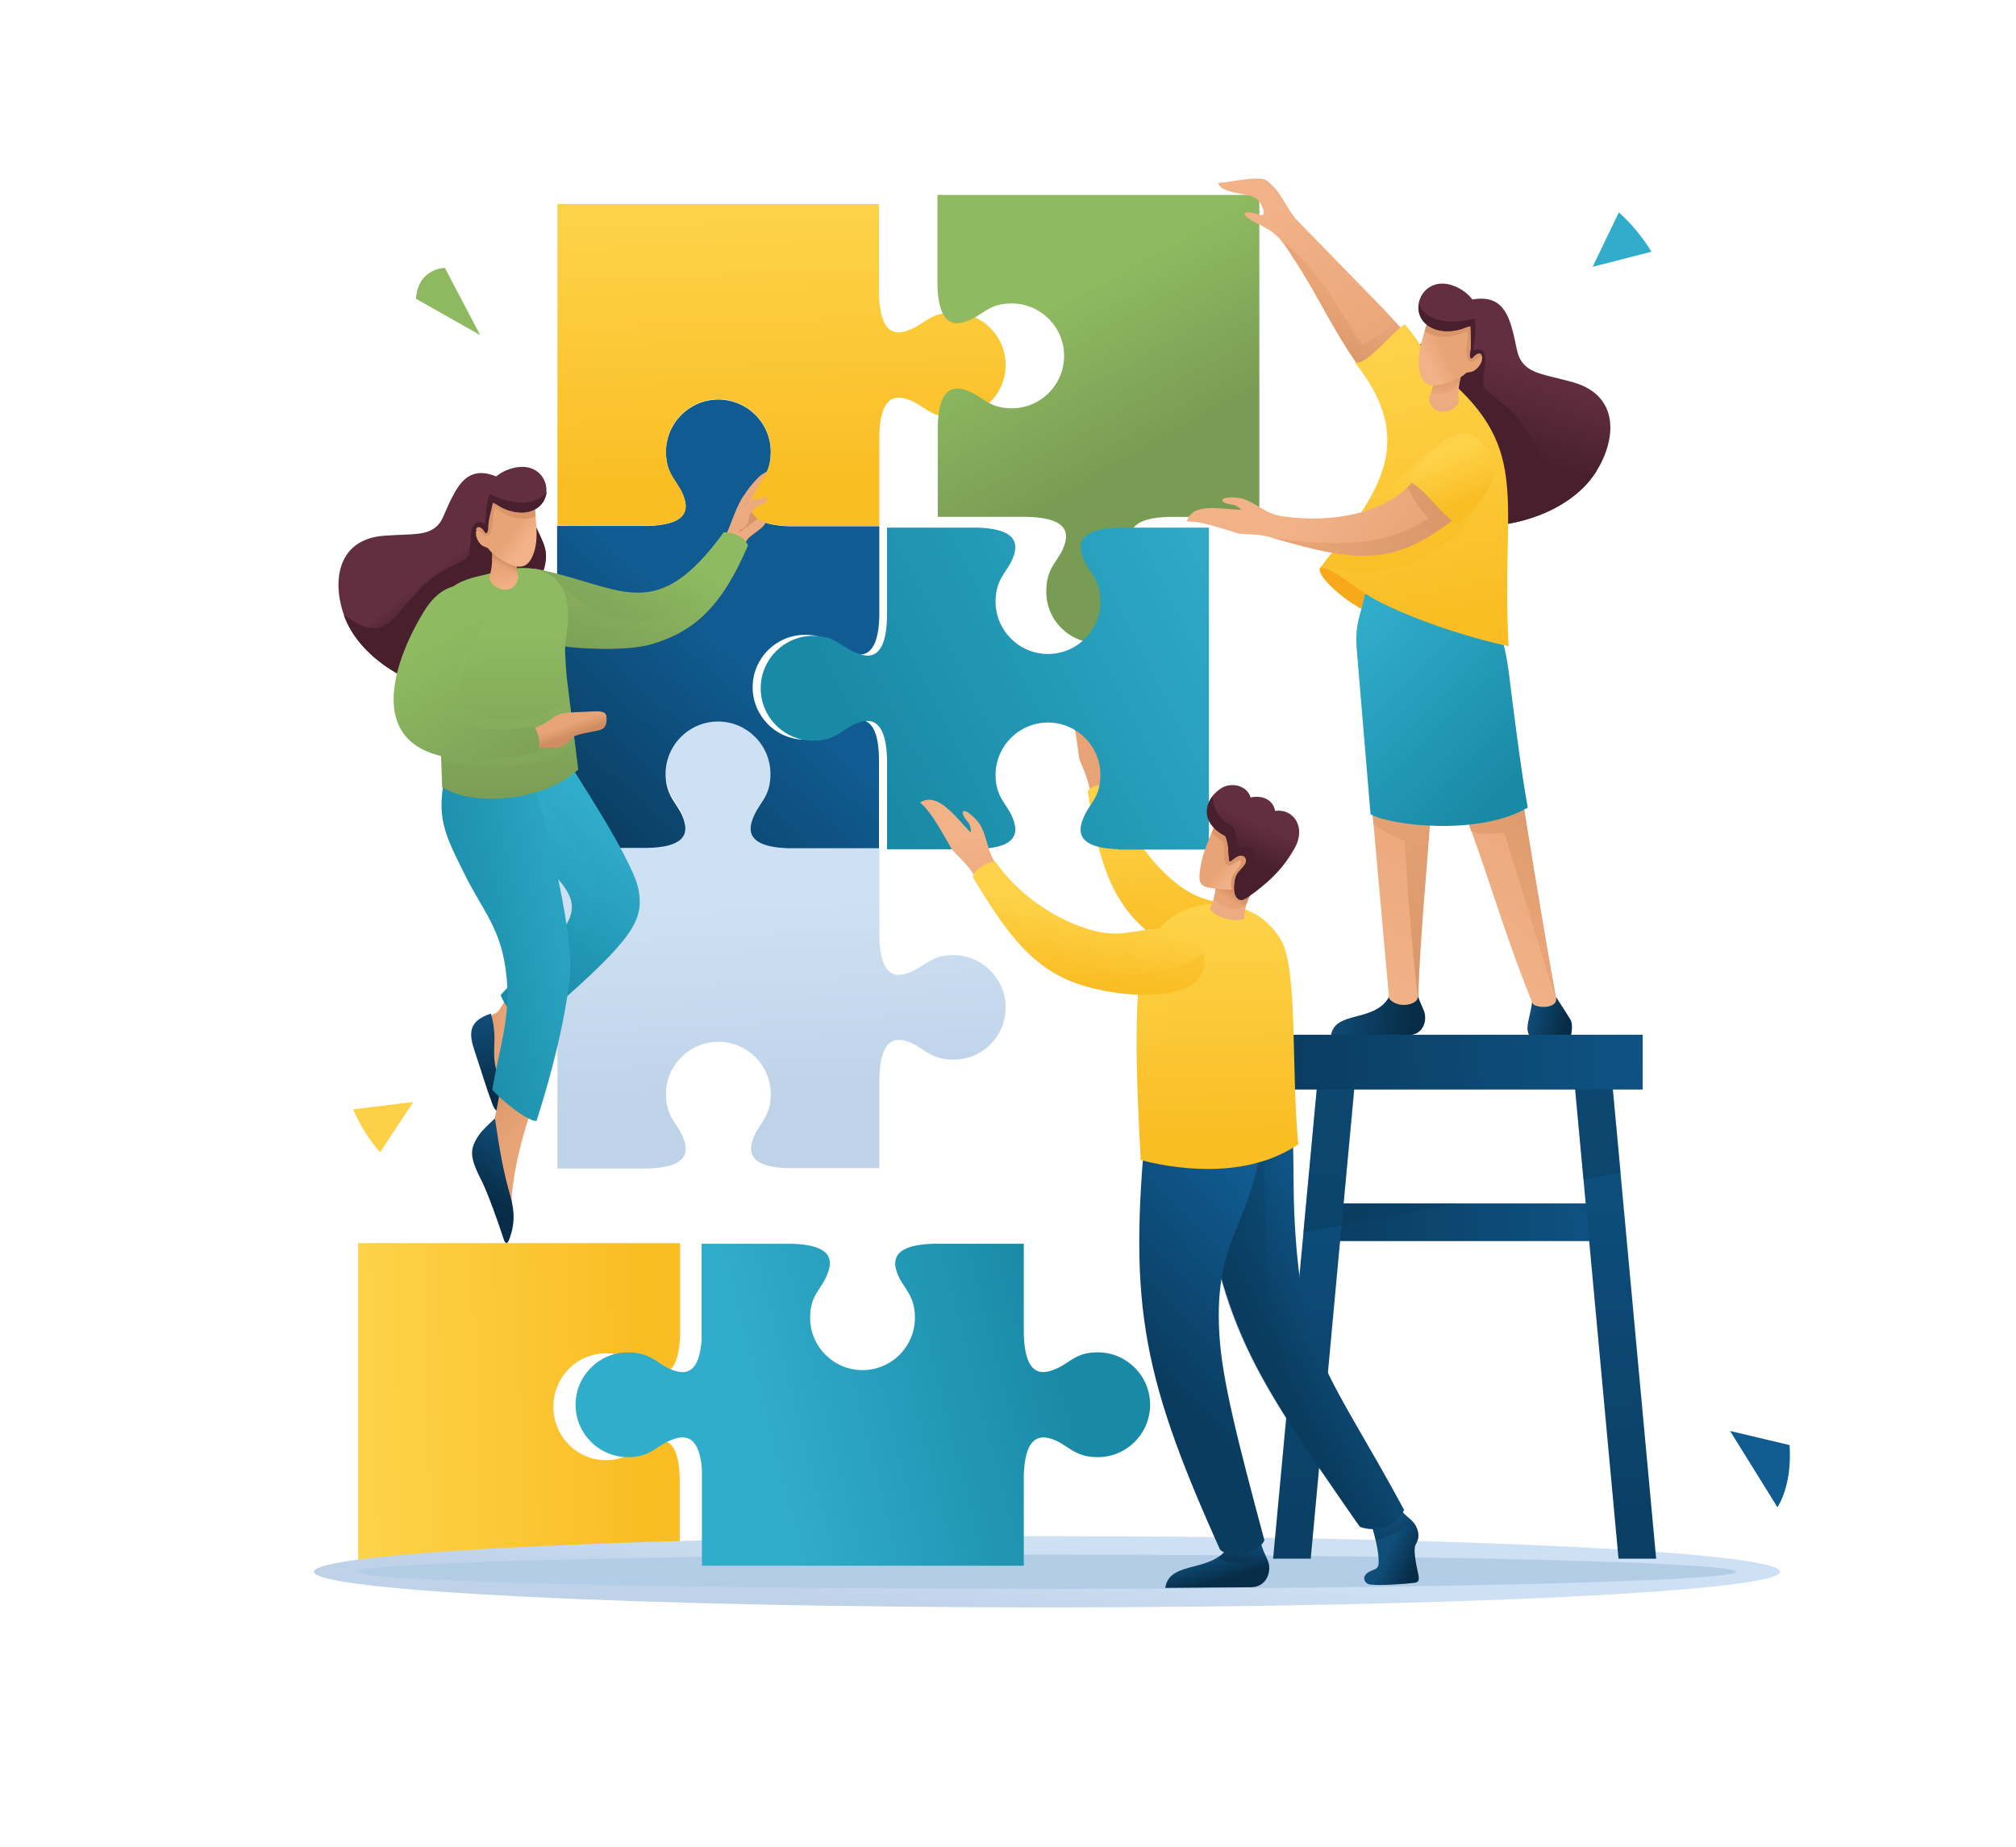<svg xml:space="preserve" style="enable-background:new 0 0 600 549.7;" viewBox="0 0 600 549.7" y="0px" x="0px" xmlns:xlink="http://www.w3.org/1999/xlink" xmlns="http://www.w3.org/2000/svg" id="Layer_1" version="1.1">
<style type="text/css">
	.st0{fill-rule:evenodd;clip-rule:evenodd;fill:url(#SVGID_1_);}
	.st1{fill-rule:evenodd;clip-rule:evenodd;fill:url(#SVGID_2_);}
	.st2{fill-rule:evenodd;clip-rule:evenodd;fill:url(#SVGID_3_);}
	.st3{fill-rule:evenodd;clip-rule:evenodd;fill:#ECAB7F;}
	.st4{fill-rule:evenodd;clip-rule:evenodd;fill:#D79469;}
	.st5{fill-rule:evenodd;clip-rule:evenodd;fill:url(#SVGID_4_);}
	.st6{fill-rule:evenodd;clip-rule:evenodd;fill:#48202D;}
	.st7{fill-rule:evenodd;clip-rule:evenodd;fill:url(#SVGID_5_);}
	.st8{opacity:0.35;fill-rule:evenodd;clip-rule:evenodd;fill:url(#SVGID_6_);}
	.st9{fill-rule:evenodd;clip-rule:evenodd;fill:url(#SVGID_7_);}
	.st10{fill-rule:evenodd;clip-rule:evenodd;fill:url(#SVGID_8_);}
	.st11{fill-rule:evenodd;clip-rule:evenodd;fill:url(#SVGID_9_);}
	.st12{opacity:0.35;fill-rule:evenodd;clip-rule:evenodd;fill:url(#SVGID_10_);}
	.st13{fill-rule:evenodd;clip-rule:evenodd;fill:url(#SVGID_11_);}
	.st14{fill-rule:evenodd;clip-rule:evenodd;fill:url(#SVGID_12_);}
	.st15{fill-rule:evenodd;clip-rule:evenodd;fill:url(#SVGID_13_);}
	.st16{fill-rule:evenodd;clip-rule:evenodd;fill:url(#SVGID_14_);}
	.st17{opacity:0.35;fill-rule:evenodd;clip-rule:evenodd;fill:url(#SVGID_15_);}
	.st18{fill-rule:evenodd;clip-rule:evenodd;fill:url(#SVGID_16_);}
	.st19{fill-rule:evenodd;clip-rule:evenodd;fill:url(#SVGID_17_);}
	.st20{fill-rule:evenodd;clip-rule:evenodd;fill:url(#SVGID_18_);}
	.st21{fill-rule:evenodd;clip-rule:evenodd;fill:#DA9569;}
	.st22{fill-rule:evenodd;clip-rule:evenodd;fill:#632E40;}
	.st23{fill-rule:evenodd;clip-rule:evenodd;fill:url(#SVGID_19_);}
	.st24{fill-rule:evenodd;clip-rule:evenodd;fill:url(#SVGID_20_);}
	.st25{fill-rule:evenodd;clip-rule:evenodd;fill:url(#SVGID_21_);}
	.st26{fill-rule:evenodd;clip-rule:evenodd;fill:url(#SVGID_22_);}
	.st27{fill-rule:evenodd;clip-rule:evenodd;fill:#B4CDE7;}
	.st28{fill-rule:evenodd;clip-rule:evenodd;fill:url(#SVGID_23_);}
	.st29{fill-rule:evenodd;clip-rule:evenodd;fill:url(#SVGID_24_);}
	.st30{fill-rule:evenodd;clip-rule:evenodd;fill:#F8A91A;}
	.st31{fill-rule:evenodd;clip-rule:evenodd;fill:url(#SVGID_25_);}
	.st32{fill-rule:evenodd;clip-rule:evenodd;fill:url(#SVGID_26_);}
	.st33{fill-rule:evenodd;clip-rule:evenodd;fill:url(#SVGID_27_);}
	.st34{fill-rule:evenodd;clip-rule:evenodd;fill:url(#SVGID_28_);}
	.st35{fill-rule:evenodd;clip-rule:evenodd;fill:url(#SVGID_29_);}
	.st36{fill-rule:evenodd;clip-rule:evenodd;fill:url(#SVGID_30_);}
	.st37{fill-rule:evenodd;clip-rule:evenodd;fill:url(#SVGID_31_);}
	.st38{fill-rule:evenodd;clip-rule:evenodd;fill:url(#SVGID_32_);}
	.st39{fill-rule:evenodd;clip-rule:evenodd;fill:url(#SVGID_33_);}
	.st40{fill-rule:evenodd;clip-rule:evenodd;fill:url(#SVGID_34_);}
	.st41{fill-rule:evenodd;clip-rule:evenodd;fill:url(#SVGID_35_);}
	.st42{opacity:0.5;fill-rule:evenodd;clip-rule:evenodd;fill:url(#SVGID_36_);}
	.st43{fill-rule:evenodd;clip-rule:evenodd;fill:#ECAB80;}
	.st44{fill-rule:evenodd;clip-rule:evenodd;fill:url(#SVGID_37_);}
	.st45{fill-rule:evenodd;clip-rule:evenodd;fill:url(#SVGID_38_);}
	.st46{fill-rule:evenodd;clip-rule:evenodd;fill:url(#SVGID_39_);}
	.st47{fill-rule:evenodd;clip-rule:evenodd;fill:url(#SVGID_40_);}
	.st48{fill-rule:evenodd;clip-rule:evenodd;fill:url(#SVGID_41_);}
	.st49{fill-rule:evenodd;clip-rule:evenodd;fill:url(#SVGID_42_);}
	.st50{fill-rule:evenodd;clip-rule:evenodd;fill:url(#SVGID_43_);}
	.st51{fill-rule:evenodd;clip-rule:evenodd;fill:url(#SVGID_44_);}
	.st52{opacity:0.5;fill-rule:evenodd;clip-rule:evenodd;fill:#0A3C5F;}
	.st53{fill-rule:evenodd;clip-rule:evenodd;fill:url(#SVGID_45_);}
	.st54{fill-rule:evenodd;clip-rule:evenodd;fill:url(#SVGID_46_);}
	.st55{fill-rule:evenodd;clip-rule:evenodd;fill:url(#SVGID_47_);}
	.st56{fill-rule:evenodd;clip-rule:evenodd;fill:url(#SVGID_48_);}
	.st57{opacity:0.5;fill-rule:evenodd;clip-rule:evenodd;fill:url(#SVGID_49_);}
	.st58{fill-rule:evenodd;clip-rule:evenodd;fill:url(#SVGID_50_);}
	.st59{fill-rule:evenodd;clip-rule:evenodd;fill:url(#SVGID_51_);}
	.st60{opacity:0.5;fill-rule:evenodd;clip-rule:evenodd;fill:url(#SVGID_52_);}
	.st61{fill-rule:evenodd;clip-rule:evenodd;fill:url(#SVGID_53_);}
	.st62{opacity:0.5;fill-rule:evenodd;clip-rule:evenodd;fill:url(#SVGID_54_);}
	.st63{fill-rule:evenodd;clip-rule:evenodd;fill:url(#SVGID_55_);}
	.st64{opacity:0.3;fill-rule:evenodd;clip-rule:evenodd;fill:#0A3C5F;}
	.st65{fill-rule:evenodd;clip-rule:evenodd;fill:url(#SVGID_56_);}
	.st66{fill-rule:evenodd;clip-rule:evenodd;fill:url(#SVGID_57_);}
	.st67{opacity:0.5;fill-rule:evenodd;clip-rule:evenodd;fill:url(#SVGID_58_);}
	.st68{fill-rule:evenodd;clip-rule:evenodd;fill:url(#SVGID_59_);}
	.st69{fill-rule:evenodd;clip-rule:evenodd;fill:url(#SVGID_60_);}
	.st70{fill-rule:evenodd;clip-rule:evenodd;fill:url(#SVGID_61_);}
	.st71{fill-rule:evenodd;clip-rule:evenodd;fill:url(#SVGID_62_);}
	.st72{fill-rule:evenodd;clip-rule:evenodd;fill:url(#SVGID_63_);}
	.st73{fill-rule:evenodd;clip-rule:evenodd;fill:url(#SVGID_64_);}
	.st74{opacity:0.5;fill-rule:evenodd;clip-rule:evenodd;fill:url(#SVGID_65_);}
	.st75{fill-rule:evenodd;clip-rule:evenodd;fill:#8EB961;}
	.st76{fill-rule:evenodd;clip-rule:evenodd;fill:#31ACCB;}
	.st77{fill-rule:evenodd;clip-rule:evenodd;fill:#105B90;}
	.st78{fill-rule:evenodd;clip-rule:evenodd;fill:#FCD148;}
</style>
<g>
	<g>
		<linearGradient y2="417.548" x2="192.581" y1="419.706" x1="110.102" gradientUnits="userSpaceOnUse" id="SVGID_1_">
			<stop style="stop-color:#FDD248" offset="0"></stop>
			<stop style="stop-color:#FABD23" offset="1"></stop>
		</linearGradient>
		<path d="M106.6,467.2v-97.3c65,0,30.5,0,95.8,0v27.3c-0.3,10.6-3.9,12.6-8.4,11c-5.3-1.9-6.5-5.5-13.7-5.5
			c-8.6,0-15.6,7.1-15.6,15.9c0,8.8,7,15.9,15.6,15.9c7.6,0,9-4.5,14.7-5.8c4-0.9,7.1,1.5,7.3,11.3v27.3H106.6z" class="st0"></path>
		<linearGradient y2="268.523" x2="229.688" y1="329.386" x1="232.869" gradientUnits="userSpaceOnUse" id="SVGID_2_">
			<stop style="stop-color:#BED2E8" offset="0"></stop>
			<stop style="stop-color:#CEE0F3" offset="1"></stop>
		</linearGradient>
		<path d="M299.3,299.8c0-8.6-7-15.6-15.6-15.6c-7.1,0-8.3,3.6-13.7,5.4c-4.5,1.6-8-0.4-8.3-10.8v-26.9h-29.7
			c-8-0.8-9.4-4.1-8-8.2c1.8-5.3,5.4-6.5,5.4-13.7c0-8.6-7-15.6-15.6-15.6c-8.6,0-15.6,7-15.6,15.6c0,7.6,4.4,9,5.7,14.7
			c0.8,3.6-1,6.4-8.3,7.2h-29.7v95.8h26.9c10.5-0.3,12.4-3.9,10.8-8.4c-1.8-5.3-5.4-6.5-5.4-13.7c0-8.6,7-15.6,15.6-15.6
			s15.6,7,15.6,15.6c0,7.6-4.4,9-5.7,14.7c-0.9,4,1.4,7.1,11.1,7.3h26.9v-26.9c0.3-9.6,3.3-12,7.3-11.1c5.6,1.3,7,5.7,14.7,5.7
			C292.3,315.4,299.3,308.4,299.3,299.8z" class="st1"></path>
		<linearGradient y2="248.371" x2="173.49" y1="197.43" x1="220.097" gradientUnits="userSpaceOnUse" id="SVGID_3_">
			<stop style="stop-color:#105B91" offset="0"></stop>
			<stop style="stop-color:#0A3C5F" offset="1"></stop>
		</linearGradient>
		<path d="M165.9,156.5h26.9c9.6-0.3,12-3.3,11.1-7.3c-1.3-5.6-5.7-7-5.7-14.7c0-8.6,7-15.6,15.6-15.6
			c8.6,0,15.6,7,15.6,15.6c0,7.1-3.6,8.3-5.4,13.7c-1.6,4.5,0.4,8,10.8,8.4h26.9v26.9c-0.3,10.4-3.9,12.4-8.4,10.8
			c-5.3-1.8-6.5-5.4-13.7-5.4c-8.6,0-15.6,7-15.6,15.6c0,8.6,7,15.6,15.6,15.6c7.6,0,9-4.4,14.7-5.7c4-0.9,7.1,1.4,7.3,11.1v26.9
			h-26.9c-10.5-0.3-12.4-3.9-10.8-8.4c1.8-5.3,5.4-6.5,5.4-13.7c0-8.6-7-15.6-15.6-15.6c-8.6,0-15.6,7-15.6,15.6
			c0,7.6,4.4,9,5.7,14.7c0.9,4-1.4,7.1-11.1,7.3h-26.9V156.5z" class="st2"></path>
		<g>
			<g>
				<path d="M214.6,162.1c0.7-1.3,1.3-2.6,1.9-3.9c1.3-3,2.2-6,3.8-9c1.4-2.7,3-4,4-3.8c4.1,0.8,6,3,6.5,4.3
					c0.2,0.6,0.3,1.5-1.9,2.8c-0.8,2.2-0.7,3.3-2.4,4.7c-2.1,1.7-3.3,2.3-4.2,3.5c-0.5,0.8-0.9,2.1-1.4,3.5L214.6,162.1z" class="st3"></path>
				<path d="M226.6,141.3l3.3-2.1c1,1.7-0.7,3.1-2.2,3.8l-1.3,2l-2.2,3.4c0.2-0.7-2.5-0.9-2.3-1.6
					C222.2,145.9,225.7,141.8,226.6,141.3z" class="st3"></path>
				<path d="M221.4,150.4c1.5-2.2,1.9-0.1,3.4,0.9c1.2,0.8,2.7,1,2.7,1c0.4,0.8-6.5,5.3-7.7,6.2c0.8-1.9,2-4.4,1.4-5.3
					L221.4,150.4z" class="st4"></path>
			</g>
			<g>
				<linearGradient y2="173.642" x2="138.867" y1="166.599" x1="133.341" gradientUnits="userSpaceOnUse" id="SVGID_4_">
					<stop style="stop-color:#632E40" offset="0"></stop>
					<stop style="stop-color:#48202D" offset="1"></stop>
				</linearGradient>
				<path d="M148,141.9c-6.7-2.9-10.2,0.1-12.8,4.9c-2.8,5-3.1,7.6-4.9,9.5c-3.2,3.2-7.3,2.5-15.8,3.1
					c-15,1-15.8,15.1-11.5,25.2c5.1,11.9,19.8,20,31.4,21.5c14.4,2,18.7-4.9,19.1-13.2c0.2-5.5-1.6-9-1.1-11.2
					c1.8-8.7,9.6-6,10.1-15.8c0.3-5.4-4.8-9.3-4.3-16.1C164.2,137.4,152.4,137.6,148,141.9z" class="st5"></path>
				<path d="M102.3,183c0.2,0.5,0.4,1,0.6,1.5c5.1,11.9,19.8,20,31.4,21.5c14.4,2,18.7-4.9,19.1-13.2
					c0.2-5.5-1.6-9-1.1-11.2c1.8-8.7,9.6-6,10.1-15.8c0.3-5.4-4.8-9.3-4.3-16.1c0.1-0.2,0.2-0.5,0.3-0.7c-3.3,0.9-7.7,0.2-12.6-2.2
					c-1.2,2.9-1.1,6.1-1.4,9.2c-3.2-1.8-4.1,0.5-4.3,3.9c-0.3,4.9-0.5,6-2.1,6.8c-10.1,4.9-11,5.9-19.1,15.5
					C112.9,189.2,109.5,187.7,102.3,183z" class="st6"></path>
			</g>
			<linearGradient y2="192.408" x2="173.291" y1="160.286" x1="189.89" gradientUnits="userSpaceOnUse" id="SVGID_5_">
				<stop style="stop-color:#8FBA61" offset="0"></stop>
				<stop style="stop-color:#799C54" offset="1"></stop>
			</linearGradient>
			<path d="M222.6,162.3c-1-2.5-4.3-4-7.2-3.9c-19.7,27-29.4,17-52.5,11.6c-1.6-0.4-3.1-0.8-4.5-0.8
				c-14.2,0-17,18.3,8.7,23c4.5,0.8,19.2,1.7,26.8-0.5C206.5,188,214.8,180.6,222.6,162.3z" class="st7"></path>
			<linearGradient y2="217.023" x2="184.789" y1="171.591" x1="185.57" gradientUnits="userSpaceOnUse" id="SVGID_6_">
				<stop style="stop-color:#8FBA61" offset="0"></stop>
				<stop style="stop-color:#799C54" offset="1"></stop>
			</linearGradient>
			<path d="M222.6,162.3L222.6,162.3c-15.4,24.1-33.9,29.4-54.1,13.2c-15-12-35.7,10.3-1.5,16.7
				c4.5,0.8,19.2,1.7,26.8-0.5C206.5,188,214.8,180.6,222.6,162.3z" class="st8"></path>
			<g>
				<g>
					<linearGradient y2="312.609" x2="149.261" y1="311.592" x1="134.43" gradientUnits="userSpaceOnUse" id="SVGID_7_">
						<stop style="stop-color:#CF8D61" offset="0"></stop>
						<stop style="stop-color:#E8A476" offset="1"></stop>
					</linearGradient>
					<path d="M150,298.2c-1.8,2.8-0.9,2.9-5.9,4.8l-0.7,12l4.9,12l0.8-3.7c1.3-8.9,0.8-13.2,6.7-20L150,298.2z" class="st9"></path>
					<linearGradient y2="302.422" x2="142.372" y1="324.738" x1="148.02" gradientUnits="userSpaceOnUse" id="SVGID_8_">
						<stop style="stop-color:#072C47" offset="0"></stop>
						<stop style="stop-color:#104E7A" offset="1"></stop>
					</linearGradient>
					<path d="M146.1,301.6c-7,2.3-6.5,6.2-4.8,11.3c1.8,5.3,3.3,10.5,5.3,15.8c0.5,1.2,1.6,3.3,2.8,0.7
						c0.7-1.5,0.3-4.1,0.2-6.4c-0.4-1.3-1.7-2.8-2.3-6.5C146.5,311.3,148.1,308.8,146.1,301.6z" class="st10"></path>
				</g>
				<g>
					<linearGradient y2="284.658" x2="142.943" y1="240.531" x1="179.232" gradientUnits="userSpaceOnUse" id="SVGID_9_">
						<stop style="stop-color:#31ADCC" offset="0"></stop>
						<stop style="stop-color:#198AA6" offset="1"></stop>
					</linearGradient>
					<path d="M168.4,225.4c6.2,10.1,14,21.8,19,32.3c2.3,4.8,2.8,6.8,3,10c0.3,5.8-3.1,10.5-8.8,16.6
						c-7.6,8-18.7,17.2-24.1,21.9c-4-2.7-7.3-7-8.5-10.1c2-1.9,6.2-7.1,10.8-11.4c3.4-3.2,5.7-5.3,7.8-8.1
						c6.1-8.2,0.4-12.8-5.3-19.3c-7.1-8.1-16.1-16.8-19-19.8L168.4,225.4z" class="st11"></path>
					<linearGradient y2="281.866" x2="139.892" y1="245.405" x1="167.526" gradientUnits="userSpaceOnUse" id="SVGID_10_">
						<stop style="stop-color:#31ADCC" offset="0"></stop>
						<stop style="stop-color:#198AA6" offset="1"></stop>
					</linearGradient>
					<path d="M157.4,231.8c6.2,10.1,14.9,18.7,19.3,29.4c5.4,13.2-10.2,25.3-27.8,34.8c2-1.9,6.2-7.1,10.8-11.4
						c3.4-3.2,5.7-5.3,7.8-8.1c6.1-8.2,0.4-12.8-5.3-19.3c-7.1-8.1-16.1-16.8-19-19.8L157.4,231.8z" class="st12"></path>
				</g>
			</g>
			<g>
				<g>
					<linearGradient y2="340.122" x2="150.882" y1="322.707" x1="134.952" gradientUnits="userSpaceOnUse" id="SVGID_11_">
						<stop style="stop-color:#CF8D61" offset="0"></stop>
						<stop style="stop-color:#E8A476" offset="1"></stop>
					</linearGradient>
					<path d="M149.6,319.9c-1,6.6-2.5,13.9-4.3,22.4l6.5,24l0.6-11.4c1.2-11.3,4.4-21,7.6-30.2L149.6,319.9z" class="st13"></path>
					<linearGradient y2="339.441" x2="156.566" y1="356.209" x1="145.172" gradientUnits="userSpaceOnUse" id="SVGID_12_">
						<stop style="stop-color:#072C47" offset="0"></stop>
						<stop style="stop-color:#104E7A" offset="1"></stop>
					</linearGradient>
					<path d="M147.3,332.8c-1.5,1.4-3.8,3.5-4.8,5c-2.9,4.3-2.7,6.6,0.9,13.7c1.8,3.6,4.7,11.7,6.5,17.2
						c0.3,1,0.9,1.8,1.5,0.5c1.9-4.7,1.8-8.7,0.5-13.3C149.6,347.9,148.7,342,147.3,332.8z" class="st14"></path>
				</g>
				<linearGradient y2="284.933" x2="130.363" y1="273.927" x1="183.799" gradientUnits="userSpaceOnUse" id="SVGID_13_">
					<stop style="stop-color:#31ADCC" offset="0"></stop>
					<stop style="stop-color:#198AA6" offset="1"></stop>
				</linearGradient>
				<path d="M132.7,229.9c-3.2,13.2-0.1,18.7,5.1,29.3c6.1,12.5,11.6,17,13,31.9c1.1,11.5-2,20.1-4.3,33.1
					c1.7,2.3,10.7,9.8,13.2,9.3c4.4-13.8,8.2-28.4,9.9-42.5c1.6-13.7-8.8-53.8-12.4-61.3L132.7,229.9z" class="st15"></path>
			</g>
			<linearGradient y2="240.438" x2="151.008" y1="187.678" x1="150.643" gradientUnits="userSpaceOnUse" id="SVGID_14_">
				<stop style="stop-color:#8FBA61" offset="0"></stop>
				<stop style="stop-color:#799C54" offset="1"></stop>
			</linearGradient>
			<path d="M148.1,170.1c-9,2.3-16.2,2.4-18.1,13.7c-1,5.8-0.3,13.6,0.6,22.2l1,28.3c9,5.6,29.7,4.5,40.5-5.3
				l-3.4-27.2c-0.5-5.9-0.7-9.2-0.3-11.7C171.8,171.9,162.3,166.4,148.1,170.1z" class="st16"></path>
			<linearGradient y2="266.126" x2="147.205" y1="194.686" x1="150.791" gradientUnits="userSpaceOnUse" id="SVGID_15_">
				<stop style="stop-color:#8FBA61" offset="0"></stop>
				<stop style="stop-color:#799C54" offset="1"></stop>
			</linearGradient>
			<path d="M131.9,178.1c-0.9,1.5-1.5,3.4-1.9,5.7c-1,5.8-0.3,13.6,0.6,22.2l0.7,19.9c12.5,5,27.2,1.5,34.9-1.3
				c2.2-0.8,2.8-2.1,4.8-3.9l-1.4-11.2c-4.3,1-5.2,1.4-9.1,3.6c-9.6,1.7-22.5,2.3-23.6-6.3c-1.2-9.8,10.5-19.5,5.2-25.3L131.9,178.1
				z" class="st17"></path>
			<g>
				<g>
					<g>
						<linearGradient y2="175.203" x2="150.93" y1="168.817" x1="149.394" gradientUnits="userSpaceOnUse" id="SVGID_16_">
							<stop style="stop-color:#E8A476" offset="0"></stop>
							<stop style="stop-color:#F1B287" offset="1"></stop>
						</linearGradient>
						<path d="M146.5,164c0,3.6,0,4.5-0.9,8c0.9,3.5,7.2,5.6,8.7,0c-0.5-1.7-0.5-2.8-0.4-4.2l-2.9-2.6L146.5,164z" class="st18"></path>
						<linearGradient y2="168.598" x2="149.606" y1="166.894" x1="150.438" gradientUnits="userSpaceOnUse" id="SVGID_17_">
							<stop style="stop-color:#CF8D61" offset="0"></stop>
							<stop style="stop-color:#E8A476" offset="1"></stop>
						</linearGradient>
						<path d="M146.5,164c0,1,0,1.9,0,2.6c1,2,4.7,4.6,7.5,4.2c-0.2-1-0.2-1.9-0.1-2.9l-2.9-2.6L146.5,164z" class="st19"></path>
					</g>
					<g>
						<linearGradient y2="160.77" x2="156.659" y1="157.865" x1="152.833" gradientUnits="userSpaceOnUse" id="SVGID_18_">
							<stop style="stop-color:#E8A476" offset="0"></stop>
							<stop style="stop-color:#F1B287" offset="1"></stop>
						</linearGradient>
						<path d="M159.2,151.1c0.4,5.6,1.2,10.2-0.8,14.6c-1.7,3.7-4.4,3.3-7.1,2c-2.8-1.4-4.3-2.3-6.1-4.6
							c-0.7-0.4-1.5-0.4-2.2-1.2c-1.1-1.2-1.9-3.3-0.9-4.6c0.4-0.6,1.4-0.2,2.1,1c0.8,1.4,1.3,0,1.3-1c0.1-2.8,0.8-4.6,1.4-7.5
							C150.4,151.5,155.4,154,159.2,151.1z" class="st20"></path>
						<path d="M159.2,151.1c0.1,0.9,0.1,1.7,0.2,2.6c-3.8,1.4-7.9,0.6-12.1-2.6c-0.9,2.6-0.4,4.6-1,6.5
							c-0.4,1.5-1.1,2.2-2,1.8c-1.3-0.5-1.1-1.3-2.7-1.8c0.1-0.2,0.2-0.3,0.3-0.5c0.4-0.6,1.4-0.2,2.1,1c0.8,1.4,1.3,0,1.3-1
							c0.1-2.8,0.8-4.6,1.4-7.5C150.4,151.5,155.4,154,159.2,151.1z" class="st21"></path>
					</g>
				</g>
				<g>
					<path d="M156.7,152.4c-4.3,0.7-11-2-11.2-6.2c-0.1-3.9,4.3-6.4,8-7.1C163.8,137.2,166.1,150.8,156.7,152.4z" class="st22"></path>
					<path d="M156.7,152.4c-4,0.6-10-1.6-11-5.2c0-0.1,0.1-0.1,0.1-0.2c7.5,3.7,13.9,3.4,16.9-0.7
						C162.4,149.1,160.5,151.8,156.7,152.4z" class="st6"></path>
				</g>
			</g>
			<linearGradient y2="216.005" x2="168.301" y1="218.973" x1="169.344" gradientUnits="userSpaceOnUse" id="SVGID_19_">
				<stop style="stop-color:#CF8D61" offset="0"></stop>
				<stop style="stop-color:#E8A476" offset="1"></stop>
			</linearGradient>
			<path d="M159.6,216.4c3-0.9,4.4-2.8,6.5-3.7c0.5-0.2,0.5-0.2,1.8-0.5c1.3-0.3,5.3-0.3,8.5-0.5
				c2-0.1,3.9-0.1,4.1,1.5c0.1,1,0,2-0.3,2.7c-0.3,0.6-0.7,1-1.6,1.3c-2.6,0.7-7.1,1.2-8.1,2.2c-1.2,1.1-1.6,2.3-4.5,3.1
				c-0.6,0.2-4.5-0.2-5.9,0.1c-0.9,0.2-1.7,0.5-2.5,0.7l-1.6-6.1C157.3,216.9,158.3,216.7,159.6,216.4z" class="st23"></path>
			<linearGradient y2="238.48" x2="156.12" y1="191.164" x1="127.325" gradientUnits="userSpaceOnUse" id="SVGID_20_">
				<stop style="stop-color:#8FBA61" offset="0"></stop>
				<stop style="stop-color:#799C54" offset="1"></stop>
			</linearGradient>
			<path d="M138.1,194.9c-8.4,9.4-8.4,26.8,20.9,21.2c0.9,1.7,2.5,5,0.7,7.9c-55.4,10.6-44.8-23.7-33.5-42.1
				c5.5-9.1,13.5-9.3,16.2-4.7C144.2,180,146,186.1,138.1,194.9z" class="st24"></path>
		</g>
		<linearGradient y2="145.545" x2="233.014" y1="64.165" x1="230.096" gradientUnits="userSpaceOnUse" id="SVGID_21_">
			<stop style="stop-color:#FDD248" offset="0"></stop>
			<stop style="stop-color:#FABD23" offset="1"></stop>
		</linearGradient>
		<path d="M165.8,60.7h95.8v26.9c0.3,10.5,3.9,12.4,8.4,10.8c5.3-1.8,6.5-5.4,13.7-5.4c8.6,0,15.6,7,15.6,15.6
			c0,8.6-7,15.6-15.6,15.6c-7.6,0-9-4.4-14.7-5.7c-4-0.9-7.1,1.4-7.3,11.1v26.9h-26.9c-10.5-0.3-12.4-3.9-10.8-8.4
			c1.8-5.3,5.4-6.5,5.4-13.7c0-8.6-7-15.6-15.6-15.6c-8.6,0-15.6,7-15.6,15.6c0,7.6,4.4,9,5.7,14.7c0.9,4-1.4,7.1-11.1,7.3h-26.9
			V60.7z" class="st25"></path>
		<g>
			<linearGradient y2="462.635" x2="312.188" y1="484.589" x1="309.816" gradientUnits="userSpaceOnUse" id="SVGID_22_">
				<stop style="stop-color:#BED2E8" offset="0"></stop>
				<stop style="stop-color:#CEE0F3" offset="1"></stop>
			</linearGradient>
			<path d="M311.6,478.3c120.5,0,218.2-4.8,218.2-10.6c0-5.9-97.7-10.6-218.2-10.6s-218.2,4.8-218.2,10.6
				C93.5,473.5,191.2,478.3,311.6,478.3z" class="st26"></path>
			<ellipse ry="5.1" rx="205.1" cy="467.7" cx="311.6" class="st27"></ellipse>
		</g>
		<linearGradient y2="403.004" x2="314.763" y1="426.482" x1="223.912" gradientUnits="userSpaceOnUse" id="SVGID_23_">
			<stop style="stop-color:#31ADCC" offset="0"></stop>
			<stop style="stop-color:#198AA6" offset="1"></stop>
		</linearGradient>
		<path d="M304.6,370.1h-26.9c-9.6,0.3-12,3.3-11.1,7.3c1.3,5.6,5.7,7,5.7,14.7c0,8.6-7,15.6-15.6,15.6
			c-8.6,0-15.6-7-15.6-15.6c0-7.1,3.6-8.3,5.4-13.7c1.6-4.5-0.4-8-10.8-8.3h-26.9v28.7c-0.6,8.2-3.5,10.2-7.2,9.3
			c-5.6-1.3-7-5.7-14.7-5.7c-8.6,0-15.6,7-15.6,15.6c0,8.6,7,15.6,15.6,15.6c7.1,0,8.3-3.6,13.7-5.4c4.2-1.5,7.6,0.1,8.3,9v28.7
			h95.8V439c0.3-9.6,3.3-12,7.3-11.1c5.6,1.3,7,5.7,14.7,5.7c8.6,0,15.6-7,15.6-15.6s-7-15.6-15.6-15.6c-7.1,0-8.3,3.6-13.7,5.4
			c-4.5,1.6-8-0.4-8.3-10.8V370.1z" class="st28"></path>
		<g>
			<g>
				<linearGradient y2="133.195" x2="342.083" y1="88.329" x1="317.032" gradientUnits="userSpaceOnUse" id="SVGID_24_">
					<stop style="stop-color:#8FBA61" offset="0"></stop>
					<stop style="stop-color:#799C54" offset="1"></stop>
				</linearGradient>
				<path d="M326.9,191.4c8.6,0,15.6-7,15.6-15.6c0-7.1-3.6-8.3-5.4-13.7c-1.6-4.5,0.4-8,10.8-8.3h26.9V58H279v26.9
					c0.3,10.5,3.9,12.4,8.4,10.8c5.3-1.8,6.5-5.4,13.7-5.4c8.6,0,15.6,7,15.6,15.6c0,8.6-7,15.6-15.6,15.6c-7.6,0-9-4.4-14.7-5.7
					c-4-0.9-7.1,1.4-7.3,11.1v26.9h26.9c9.6,0.3,12,3.3,11.1,7.3c-1.3,5.6-5.7,7-5.7,14.7C311.2,184.4,318.2,191.4,326.9,191.4z" class="st29"></path>
				<g>
					<path d="M410,175.1c-10.1-4.7-14.7-6.9-16.5-6.5c-3.5,0.9,5.7,10,13.7,13.6l2.9-7L410,175.1z" class="st30"></path>
					<g>
						<g>
							<linearGradient y2="300.617" x2="394.282" y1="303.385" x1="420.768" gradientUnits="userSpaceOnUse" id="SVGID_25_">
								<stop style="stop-color:#072C47" offset="0"></stop>
								<stop style="stop-color:#104E7A" offset="1"></stop>
							</linearGradient>
							<path d="M422,296.1c0.5,2.4,1.9,4.2,2.1,5.9c0.4,3-1.3,6-4.9,6l-23.1,0.2c1.2-7.9,13.6-3.5,17.7-12.3l5.4,0.3
								L422,296.1z" class="st31"></path>
							<linearGradient y2="285.594" x2="389.602" y1="219.812" x1="424.39" gradientUnits="userSpaceOnUse" id="SVGID_26_">
								<stop style="stop-color:#E8A476" offset="0"></stop>
								<stop style="stop-color:#F1B287" offset="1"></stop>
							</linearGradient>
							<path d="M406.2,181.3c-1.3,6.4-2.5,8.2-1.7,16.1l8.9,99.5c0.1,0.7,1.9,2,3.8,2.1c2.3,0.2,4.8-0.8,4.8-2.4
								c0.5-17.3,2.6-38.3,3.5-51.9c0.9-13.9,3.5-28.2,5.7-42.6c1.1-7.5,0.6-13.9,2.2-23.2l-19-0.7L406.2,181.3z" class="st32"></path>
							<linearGradient y2="221.148" x2="423.062" y1="342.202" x1="456.671" gradientUnits="userSpaceOnUse" id="SVGID_27_">
								<stop style="stop-color:#CF8D61" offset="0"></stop>
								<stop style="stop-color:#E8A476" offset="1"></stop>
							</linearGradient>
							<path d="M406.2,181.3c-1.3,6.4-2.5,8.2-1.7,16.1l4.3,47.8c3.7,2.6,5.1,3.3,9.3,5c1.1,21.8,3.9,49.1,4,46.5
								c0.5-17.3,2.6-38.3,3.5-51.9c0.9-13.9,3.5-28.2,5.7-42.6c1.1-7.5,0.6-13.9,2.2-23.2l-19-0.7L406.2,181.3z" class="st33"></path>
						</g>
						<g>
							<linearGradient y2="302.379" x2="454.606" y1="305.637" x1="465.719" gradientUnits="userSpaceOnUse" id="SVGID_28_">
								<stop style="stop-color:#072C47" offset="0"></stop>
								<stop style="stop-color:#104E7A" offset="1"></stop>
							</linearGradient>
							<path d="M467.5,308.4c-2.4,2.4-3.2,3.4-6.2,3.5c-2.5,0.1-3.3-0.7-4.7-2.1c-1.6-1.5-2-2.5-2-3.9
								c0.1-2.6,1.2-5,1.4-8.3l5,0.4l2.2-1.2c0.9,1.5,2.9,4.4,4.3,6.8C468.1,304.9,467.8,307.1,467.5,308.4z" class="st34"></path>
							<linearGradient y2="261.504" x2="414.802" y1="219.6" x1="454.145" gradientUnits="userSpaceOnUse" id="SVGID_29_">
								<stop style="stop-color:#E8A476" offset="0"></stop>
								<stop style="stop-color:#F1B287" offset="1"></stop>
							</linearGradient>
							<path d="M440.7,181.7c1.9,4,5.4,7.2,7.4,17.1c0.4,2.1,0.7,3.8,0.9,5.4c1.2,9.6,1.7,18.7,3.3,28.4
								c3.4,21.3,7,43.5,10.8,64.4c0.6,3.3-6.3,3.1-7,1.5c-7-17-12.1-34.3-18.3-51.6c-8.6-23.8-19.5-46.6-26.9-69.3L440.7,181.7z" class="st35"></path>
							<linearGradient y2="255.288" x2="423.595" y1="199.083" x1="465.696" gradientUnits="userSpaceOnUse" id="SVGID_30_">
								<stop style="stop-color:#CF8D61" offset="0"></stop>
								<stop style="stop-color:#E8A476" offset="1"></stop>
							</linearGradient>
							<path d="M440.7,181.7c1.9,4,5.4,7.2,7.4,17.1c0.4,2.1,0.7,3.8,0.9,5.4c1.2,9.6,1.7,18.7,3.3,28.4
								c3.4,21.3,7,43.5,10.8,64.4c0.6,3.3-14.8-47.6-15.4-49.2c-5.6,0.4-7.3,0.6-9.8-0.4c-8.2-23.6-19.3-46.1-27.1-69.8
								L440.7,181.7z" class="st36"></path>
						</g>
						<linearGradient y2="233.902" x2="448.254" y1="186.215" x1="400.918" gradientUnits="userSpaceOnUse" id="SVGID_31_">
							<stop style="stop-color:#31ADCC" offset="0"></stop>
							<stop style="stop-color:#198AA6" offset="1"></stop>
						</linearGradient>
						<path d="M406.2,177c-1.3,6.4-3,8.3-2.4,16.3l4.1,49c6,3.4,32.4,6.5,46.8-2c-1.9-10-4.5-30.9-5.7-40.6
							c-0.2-1.6-0.5-3.4-0.9-5.4c-2.1-9.8-5.6-13.1-7.4-17.1l-7.5-1c0.1-0.5,0.2-1.1,0.3-1.6l-17-0.6l-5.6-0.8
							c0.2,0.6,0.4,1.2,0.6,1.8L406.2,177z" class="st37"></path>
					</g>
					<g>
						<linearGradient y2="59.95" x2="383.261" y1="114.693" x1="407.727" gradientUnits="userSpaceOnUse" id="SVGID_32_">
							<stop style="stop-color:#E8A476" offset="0"></stop>
							<stop style="stop-color:#F1B287" offset="1"></stop>
						</linearGradient>
						<path d="M419.5,100.4l-7.5-8.2L385.5,65c-4.1-5.5-4-7.6-8.4-11.2c-2.2-1.8-11.4,0.6-14.5,0.6
							c0.2,1.9,3.5,2.7,6.8,3.3c1.7,0.3,3.6,0.5,5,1.8c1.1,1,2.9,5.2,0.6,4.4c-4.3-1.4-7-0.7-1.4,2.3c2.5,1.3,4.5,2.2,6.4,4
							c2.2,2,3.5,4.4,5.2,7c7.6,11.5,12.6,23.4,21.4,34.7L419.5,100.4z" class="st38"></path>
						<linearGradient y2="89.368" x2="397.994" y1="112.031" x1="385.133" gradientUnits="userSpaceOnUse" id="SVGID_33_">
							<stop style="stop-color:#CF8D61" offset="0"></stop>
							<stop style="stop-color:#E8A476" offset="1"></stop>
						</linearGradient>
						<path d="M419.5,100.4l-4.4-4.7c-2.7,2.6-4.9,4.2-9.6,7c-9.7-14.4-11.6-20.7-24.8-31.8c1.8,1.9,3,4.1,4.5,6.3
							c7.6,11.5,12.6,23.4,21.4,34.7L419.5,100.4z" class="st39"></path>
					</g>
					<g>
						<linearGradient y2="133.133" x2="444.538" y1="107.768" x1="452.995" gradientUnits="userSpaceOnUse" id="SVGID_34_">
							<stop style="stop-color:#632E40" offset="0"></stop>
							<stop style="stop-color:#48202D" offset="1"></stop>
						</linearGradient>
						<path d="M437.8,89.2c7.4-1.5,10.2,2.2,11.9,7.5c1.7,5.6,1.5,8.3,3,10.6c2.5,3.9,6.9,4.1,15.3,6.4
							c14.9,4.1,12.8,18.4,6.4,27.6c-7.6,11-24,16-36,15.2c-14.8-1-17.8-8.7-16.5-17.1c0.9-5.5,3.4-8.8,3.4-11c0-9.1-8.4-8-6.9-18
							c0.8-5.5,6.8-8.3,7.6-15.3C422.4,81.4,434.2,83.9,437.8,89.2z" class="st40"></path>
						<path d="M475.3,139.9c-0.3,0.5-0.6,1-0.9,1.4c-7.6,11-24,16-36,15.2c-14.8-1-17.8-8.7-16.5-17.1
							c0.9-5.5,3.4-8.8,3.4-11c0-9.1-8.4-8-6.9-18c0.8-5.5,6.8-8.3,7.6-15.3c-0.1-0.3-0.1-0.5-0.2-0.8c3.1,1.6,7.7,1.8,13.1,0.4
							c0.6,3.2-0.1,6.3-0.5,9.6c3.5-1.2,4,1.3,3.5,4.8c-0.7,5-0.7,6.2,0.7,7.3c9.2,7,9.9,8.2,16.1,19.5
							C463.4,143.9,467.1,143.1,475.3,139.9z" class="st6"></path>
					</g>
					<linearGradient y2="186.401" x2="426.571" y1="105.906" x1="411.013" gradientUnits="userSpaceOnUse" id="SVGID_35_">
						<stop style="stop-color:#FDD248" offset="0"></stop>
						<stop style="stop-color:#FABD23" offset="1"></stop>
					</linearGradient>
					<path d="M403,107.6c2.8,2.3,11.2-8.7,15.1-11.1c4.8,5.6,8,12.1,12.1,15.6c26,22.1,16.4,36.8,18.8,80.2
						c-13.3-2.9-28.6-8.1-39.2-13.6c-5.4-2.8-14.7-10.9-16.9-9.7C410.2,146.9,422.4,131.7,403,107.6z" class="st41"></path>
					<linearGradient y2="159.459" x2="419.726" y1="141.296" x1="415.911" gradientUnits="userSpaceOnUse" id="SVGID_36_">
						<stop style="stop-color:#FDD248" offset="0"></stop>
						<stop style="stop-color:#FABD23" offset="1"></stop>
					</linearGradient>
					<path d="M393.4,168.3c5.7-7.4,11.1-14,14.8-20.8c9.5-4,12.7-11.6,20.2-14.7c16.2-6.7,18.5,7.3,10.3,19.5
						C431.2,163.8,417.3,173.8,393.4,168.3z" class="st42"></path>
					<g>
						<g>
							<g>
								<path d="M434.8,111.7c-0.7,3.6-0.9,4.6-0.7,8.2c-1.7,3.3-8.4,4.2-8.8-1.7c0.9-1.6,1.1-2.7,1.3-4.1l3.4-2
									L434.8,111.7z" class="st43"></path>
								<linearGradient y2="115.441" x2="430.565" y1="111.234" x1="429.816" gradientUnits="userSpaceOnUse" id="SVGID_37_">
									<stop style="stop-color:#CF8D61" offset="0"></stop>
									<stop style="stop-color:#E8A476" offset="1"></stop>
								</linearGradient>
								<path d="M434.8,111.7c-0.2,1-0.4,1.9-0.5,2.6c-1.5,1.8-5.6,3.7-8.4,2.6c0.4-1,0.6-1.9,0.7-2.9l3.4-2
									L434.8,111.7z" class="st44"></path>
							</g>
							<g>
								<linearGradient y2="106.541" x2="424.84" y1="104.269" x1="429.56" gradientUnits="userSpaceOnUse" id="SVGID_38_">
									<stop style="stop-color:#E8A476" offset="0"></stop>
									<stop style="stop-color:#F1B287" offset="1"></stop>
								</linearGradient>
								<path d="M424.7,96.1c-1.6,5.6-3.3,10.1-2.1,14.8c1,4.1,3.7,4.2,6.8,3.4c3.1-0.8,4.7-1.4,7.1-3.4
									c0.8-0.2,1.6-0.1,2.5-0.8c1.4-1,2.6-2.9,1.9-4.5c-0.3-0.7-1.4-0.5-2.3,0.6c-1.1,1.3-1.3-0.2-1.1-1.3
									c0.5-2.8,0.1-4.8,0.1-7.8C433.4,98.3,427.9,99.8,424.7,96.1z" class="st45"></path>
								<path d="M424.7,96.1c-0.2,0.9-0.5,1.7-0.7,2.5c3.6,2.2,7.8,2.2,12.7-0.1c0.4,2.8-0.5,4.7-0.3,6.7
									c0.1,1.6,0.7,2.4,1.6,2.3c1.4-0.2,1.4-1.1,3.1-1.2c0-0.2-0.1-0.4-0.2-0.6c-0.3-0.7-1.4-0.5-2.3,0.6
									c-1.1,1.3-1.3-0.2-1.1-1.3c0.5-2.8,0.1-4.8,0.1-7.8C433.4,98.3,427.9,99.8,424.7,96.1z" class="st21"></path>
							</g>
						</g>
						<g>
							<path d="M426.9,97.9c4.2,1.6,11.5,0.2,12.5-4c0.9-3.8-3-7.4-6.6-8.8C422.8,81.2,417.8,94.4,426.9,97.9z" class="st22"></path>
							<path d="M426.9,97.9c3.8,1.5,10.4,0.4,12.2-3c0-0.1,0-0.2,0-0.2c-8.3,2.2-14.7,0.6-16.8-4.1
								C421.8,93.4,423.2,96.5,426.9,97.9z" class="st6"></path>
						</g>
					</g>
					<g>
						<linearGradient y2="149.383" x2="390.422" y1="167.473" x1="419.78" gradientUnits="userSpaceOnUse" id="SVGID_39_">
							<stop style="stop-color:#E8A476" offset="0"></stop>
							<stop style="stop-color:#F1B287" offset="1"></stop>
						</linearGradient>
						<path d="M421.4,142.3c-7.3,9.5-22.1,13.1-36.6,11.7c-5.5-0.5-6.6-1.1-10.1-3.2c-3.7-2.2-5.1-2.8-8.3-2.8
							c-3.4,0.1-3.4,1.4-0.6,2c1.1,0.3,1.8-0.1,3.7,1.7c-6-0.1-14.6-2.4-16.3,3.5c0.6,0,2-0.2,5.7,0.7c3.7,0.9,9.6,2.9,10,2.9
							c3,0.3,5.6,0,9.7,1.2c25.1,7.3,36.2,8.9,55.2-6.4l-5.2-9.7L421.4,142.3z" class="st46"></path>
						<linearGradient y2="151.053" x2="389.215" y1="160.154" x1="461.716" gradientUnits="userSpaceOnUse" id="SVGID_40_">
							<stop style="stop-color:#CF8D61" offset="0"></stop>
							<stop style="stop-color:#E8A476" offset="1"></stop>
						</linearGradient>
						<path d="M421.4,142.3c-0.7,1-1.6,1.9-2.5,2.7c2.1,4.2,3.9,6.8,6.3,9.3c-13.4,8.4-27.8,8.5-46.6,5.7
							c25.1,7.3,36.2,8.9,55.2-6.4l-5.2-9.7L421.4,142.3z" class="st47"></path>
						<linearGradient y2="150.186" x2="435.809" y1="135.684" x1="429.973" gradientUnits="userSpaceOnUse" id="SVGID_41_">
							<stop style="stop-color:#FDD248" offset="0"></stop>
							<stop style="stop-color:#FABD23" offset="1"></stop>
						</linearGradient>
						<path d="M418.9,142.9c6.2,3.2,9.3,9.9,14.9,13.1c13.9-12.8,12.8-18.3,6.9-24.6C437.5,128,432,125.2,418.9,142.9z" class="st48"></path>
					</g>
				</g>
			</g>
			<g>
				<g>
					<g>
						<linearGradient y2="365.31" x2="390.736" y1="361.066" x1="512.201" gradientUnits="userSpaceOnUse" id="SVGID_42_">
							<stop style="stop-color:#105B91" offset="0"></stop>
							<stop style="stop-color:#0A3C5F" offset="1"></stop>
						</linearGradient>
						<rect height="11.2" width="85.7" class="st49" y="358.1" x="394.2"></rect>
						<g>
							<linearGradient y2="478.829" x2="384.838" y1="257.641" x1="401.071" gradientUnits="userSpaceOnUse" id="SVGID_43_">
								<stop style="stop-color:#105B91" offset="0"></stop>
								<stop style="stop-color:#0A3C5F" offset="1"></stop>
							</linearGradient>
							<polygon points="378.9,463.8 392.6,316.6 403.7,316.6 390.1,463.8" class="st50"></polygon>
							<linearGradient y2="478.829" x2="487.016" y1="257.641" x1="470.784" gradientUnits="userSpaceOnUse" id="SVGID_44_">
								<stop style="stop-color:#105B91" offset="0"></stop>
								<stop style="stop-color:#0A3C5F" offset="1"></stop>
							</linearGradient>
							<polygon points="492.9,463.8 479.3,316.6 468.1,316.6 481.7,463.8" class="st51"></polygon>
						</g>
					</g>
					<path d="M399.9,358.1h33.8l-45.8,8.7l4.7-50.2h11.2L399.9,358.1L399.9,358.1z M471.3,350.9l-3.2-34.3h11.2l3,32.3
						L471.3,350.9z" class="st52"></path>
				</g>
				<linearGradient y2="318.456" x2="380.655" y1="312.248" x1="528.115" gradientUnits="userSpaceOnUse" id="SVGID_45_">
					<stop style="stop-color:#105B91" offset="0"></stop>
					<stop style="stop-color:#0A3C5F" offset="1"></stop>
				</linearGradient>
				<rect height="16.3" width="104.1" class="st53" y="307.9" x="384.8"></rect>
			</g>
		</g>
		<g>
			<g>
				<linearGradient y2="272.659" x2="349.598" y1="252.206" x1="338.592" gradientUnits="userSpaceOnUse" id="SVGID_46_">
					<stop style="stop-color:#E8A476" offset="0"></stop>
					<stop style="stop-color:#F1B287" offset="1"></stop>
				</linearGradient>
				<path d="M360.9,268.6c-12.4-2.7-22.5-15.3-27.8-29.8c-2-5.5-2-6.8-1.5-11.1c0.5-4.6,0.4-6.2-1.1-9.2
					c-1.6-3.2-2.9-2.7-2.2,0.3c0.3,1.2,0.9,1.7,0,4.3c-2.6-5.8-4.4-15.1-10.8-14c0.3,0.5,1.1,1.8,2,5.8c0.9,4,1.6,10.5,1.7,10.9
					c1.1,3,2.5,5.3,3.3,9.9c4.4,27.4,7.8,38.8,31.2,50.1l7-9.4L360.9,268.6z" class="st54"></path>
				<linearGradient y2="259.138" x2="341.472" y1="267.175" x1="333.807" gradientUnits="userSpaceOnUse" id="SVGID_47_">
					<stop style="stop-color:#F58672" offset="0"></stop>
					<stop style="stop-color:#F7A191" offset="1"></stop>
				</linearGradient>
				<path d="M360.9,268.6c-1.3-0.3-2.5-0.7-3.8-1.1c-3.1,3.9-4.7,6.8-6.1,10.3c-14.1-9.1-20.7-22.8-26.6-42.1
					c4.4,27.4,7.8,38.8,31.2,50.1l7-9.4L360.9,268.6z" class="st55"></path>
				<linearGradient y2="283.981" x2="353.249" y1="234.88" x1="349.935" gradientUnits="userSpaceOnUse" id="SVGID_48_">
					<stop style="stop-color:#FDD248" offset="0"></stop>
					<stop style="stop-color:#FABD23" offset="1"></stop>
				</linearGradient>
				<path d="M347.8,260.9c-8-7.2-14.1-17.8-16.1-26.9c-0.6-1-6.6-0.9-8,1.4c2.9,18.3,5.9,29.5,14.3,38.4
					c6,6.4,17,13.1,26.6,15.3c7.6,1.7,12.8,0.1,14.4-6.7c0.6-2.3-0.6-8.4-6.3-10.8C362.5,267.1,357.9,270,347.8,260.9z" class="st56"></path>
				<linearGradient y2="284.127" x2="353.163" y1="236.24" x1="349.899" gradientUnits="userSpaceOnUse" id="SVGID_49_">
					<stop style="stop-color:#FDD248" offset="0"></stop>
					<stop style="stop-color:#FABD23" offset="1"></stop>
				</linearGradient>
				<path d="M323.8,235.4c2.9,18.3,5.9,29.5,14.3,38.4c6,6.4,17,13.1,26.6,15.3c7.6,1.7,12.8,0.1,14.4-6.7
					C353.1,286,332.9,269,323.8,235.4z" class="st57"></path>
			</g>
			<linearGradient y2="230.91" x2="260.84" y1="169.945" x1="380.496" gradientUnits="userSpaceOnUse" id="SVGID_50_">
				<stop style="stop-color:#31ADCC" offset="0"></stop>
				<stop style="stop-color:#198AA6" offset="1"></stop>
			</linearGradient>
			<path d="M264,157h26.9c9.6,0.3,12,3.3,11.1,7.3c-1.3,5.6-5.7,7-5.7,14.7c0,8.6,7,15.6,15.6,15.6
				c8.6,0,15.6-7,15.6-15.6c0-7.1-3.6-8.3-5.4-13.7c-1.6-4.5,0.4-8,10.8-8.3h26.9v95.8h-27.1l0.2-0.1c-10.5-0.3-12.4-3.9-10.8-8.4
				c1.8-5.3,5.4-6.5,5.4-13.7c0-8.6-7-15.6-15.6-15.6c-8.6,0-15.6,7-15.6,15.6c0,7.6,4.4,9,5.7,14.7c0.9,4-1.4,7.1-11.1,7.3l0.1,0.1
				h-27v-26.9c-0.3-9.6-3.3-12-7.3-11.1c-5.6,1.3-7,5.7-14.7,5.7c-8.6,0-15.6-7-15.6-15.6c0-8.6,7-15.6,15.6-15.6
				c7.1,0,8.3,3.6,13.7,5.4c4.5,1.6,8-0.4,8.3-10.8V157z" class="st58"></path>
			<g>
				<g>
					<g>
						<linearGradient y2="462.505" x2="360.482" y1="470.538" x1="362.633" gradientUnits="userSpaceOnUse" id="SVGID_51_">
							<stop style="stop-color:#072C47" offset="0"></stop>
							<stop style="stop-color:#104E7A" offset="1"></stop>
						</linearGradient>
						<path d="M375.3,459.2c0.5,2.6,2.1,4.6,2.4,6.5c0.4,3.3-1.5,6.6-5.4,6.6l-25.5,0.2c1.3-8.7,15-3.9,19.5-13.5
							l5.9,0.3L375.3,459.2z" class="st59"></path>
						<linearGradient y2="458.142" x2="372.377" y1="464.71" x1="369.034" gradientUnits="userSpaceOnUse" id="SVGID_52_">
							<stop style="stop-color:#072C47" offset="0"></stop>
							<stop style="stop-color:#104E7A" offset="1"></stop>
						</linearGradient>
						<path d="M375.3,459.2c0.1,1,1.1,3.2,1.4,4c-2.4,1.7-11.8,3.1-13.9,0.2c1-0.9,2.7-2.4,3.4-3.9l6,0L375.3,459.2z" class="st60"></path>
					</g>
					<g>
						<linearGradient y2="460.673" x2="413.318" y1="464.678" x1="422.045" gradientUnits="userSpaceOnUse" id="SVGID_53_">
							<stop style="stop-color:#072C47" offset="0"></stop>
							<stop style="stop-color:#104E7A" offset="1"></stop>
						</linearGradient>
						<path d="M407.6,451.7c1.1,3.9,2.9,9.5,2.7,13.5c-0.1,2.5-2.7,1.5-4.1,3.7c-0.5,0.8,0,2.4,1.6,2.6
							c3.2,0.4,10.6-0.2,13.1-0.5c2.6-0.3,0.8-2.5,0.2-8.2c-0.1-1.3-0.2-2.5,0.3-3.3c0.9-1.6,1.1-3.1,0.1-5.2
							c-1.1-2.4-3.3-2.8-5.2-5.8L407.6,451.7z" class="st61"></path>
						<linearGradient y2="451.078" x2="413.534" y1="459.446" x1="415.684" gradientUnits="userSpaceOnUse" id="SVGID_54_">
							<stop style="stop-color:#072C47" offset="0"></stop>
							<stop style="stop-color:#104E7A" offset="1"></stop>
						</linearGradient>
						<path d="M407.9,452.3c0.5,1.7,1.1,4.1,1.6,6c4.4-1.3,8.8-3,10.3-6.1c-0.6-0.6-3-2.8-3.6-3.8L407.9,452.3z" class="st62"></path>
					</g>
					<linearGradient y2="398.373" x2="376.181" y1="380.455" x1="410.85" gradientUnits="userSpaceOnUse" id="SVGID_55_">
						<stop style="stop-color:#105B91" offset="0"></stop>
						<stop style="stop-color:#0A3C5F" offset="1"></stop>
					</linearGradient>
					<path d="M384.4,332.4c0.8,9.8,0.4,18.8,0.8,28.5c1.9,42.7,10.1,46.6,32.7,88.4c-2.8,5.7-9.2,6.6-13.2,5
						c-35.6-51.2-40.9-59.6-50.4-119.4L384.4,332.4z" class="st63"></path>
					<path d="M375.7,337.7c0.8,9.8,1,31.3,1.4,41.1c1.2,27.8,18.8,55.7,26.7,74.3c-35.6-51.2-40.1-58.4-49.5-118.1
						L375.7,337.7z" class="st64"></path>
					<linearGradient y2="408.131" x2="343.881" y1="365.647" x1="387.858" gradientUnits="userSpaceOnUse" id="SVGID_56_">
						<stop style="stop-color:#105B91" offset="0"></stop>
						<stop style="stop-color:#0A3C5F" offset="1"></stop>
					</linearGradient>
					<path d="M341.7,328.2c-6,58-2.9,79,21.4,132.9c2.6,2.8,11.8,1,13.2-2.8c-8.1-30.2-12.6-47.8-13.4-61.3
						c-1.9-31.9,12.2-32.5,13.1-66.5L341.7,328.2z" class="st65"></path>
				</g>
				<g>
					<linearGradient y2="339.455" x2="362.581" y1="272.076" x1="361.526" gradientUnits="userSpaceOnUse" id="SVGID_57_">
						<stop style="stop-color:#FDD248" offset="0"></stop>
						<stop style="stop-color:#FABD23" offset="1"></stop>
					</linearGradient>
					<path d="M339.5,285.9c-2.1,19.4-1.1,38,0,59.3c13.6,3.5,32.8,4.9,46.9-4.7c-2.1-21-0.2-50.5-4.7-59.9
						C374.2,265.2,347.1,263.1,339.5,285.9z" class="st66"></path>
					<linearGradient y2="338.648" x2="345.107" y1="283.668" x1="344.822" gradientUnits="userSpaceOnUse" id="SVGID_58_">
						<stop style="stop-color:#FDD248" offset="0"></stop>
						<stop style="stop-color:#FABD23" offset="1"></stop>
					</linearGradient>
					<path d="M340.2,283.3c-3.6,18.7-0.6,42.6-0.7,62l11.8-64L340.2,283.3z" class="st67"></path>
				</g>
				<g>
					<path d="M361.7,264c0.1,2.1-0.9,5-1.6,6.5c1,1.8,5.8,4.1,10.2,3c0.2-3.9,0.9-6.1,3.2-9.1l-4.6-2.3l-4.1-0.6
						L361.7,264z" class="st43"></path>
					<linearGradient y2="267.794" x2="365.543" y1="264.772" x1="367.384" gradientUnits="userSpaceOnUse" id="SVGID_59_">
						<stop style="stop-color:#CF8D61" offset="0"></stop>
						<stop style="stop-color:#E8A476" offset="1"></stop>
					</linearGradient>
					<path d="M361.7,264c0.1,1-0.1,2.1-0.4,3.2c0.6,1.7,7.2,5.3,9.7,1.8c0.5-1.6,1.2-3,2.5-4.6l-4.6-2.3l-4.1-0.6
						L361.7,264z" class="st68"></path>
					<linearGradient y2="258.566" x2="368.6" y1="255.757" x1="365.109" gradientUnits="userSpaceOnUse" id="SVGID_60_">
						<stop style="stop-color:#E8A476" offset="0"></stop>
						<stop style="stop-color:#F1B287" offset="1"></stop>
					</linearGradient>
					<path d="M361.5,245.6c-2.1,5.2-4.1,9.3-4.5,14.6c-0.2,2.7,0.6,3.6,3.2,4c4.7,0.8,8.3,1,10.4-1.2l3.8-5.7l-2.8-9.9
						l-5.1-1.9H361.5z" class="st69"></path>
					<path d="M361.5,245.6c-0.3,0.8-0.6,1.5-0.9,2.3c0.9,0.9,2.4,1.8,3.2,2.2c1.2,2.6-0.2,6.4,1.4,7.2
						c0.7,0.4,1.6,0,2.3-0.5c2.6-2,2.1,0.2,0.5,2.2c-1.4,1.7-1.9,2.6-1.4,5.9c1.7-0.1,3-0.7,4.1-1.7l3.8-5.7l-2.8-9.9l-5.1-1.9
						H361.5z" class="st21"></path>
					<linearGradient y2="254.656" x2="368.433" y1="243.994" x1="373.31" gradientUnits="userSpaceOnUse" id="SVGID_61_">
						<stop style="stop-color:#632E40" offset="0"></stop>
						<stop style="stop-color:#48202D" offset="1"></stop>
					</linearGradient>
					<path d="M385.3,252.4c3.5-6.1-0.2-11.9-5.8-11.1c-0.7-3.7-4.3-4.7-7.3-4c-1.1-3.7-5.7-4.5-8.5-2.9
						c-5.3,3.2-7,10.2,1,14.4c1.2,3,0.7,4.3,1.2,7.4c0.1,0.6,1.3-0.9,2.5-1.4c0.8-0.4,1.9-0.2,2.2,0.4c1.2,2-1.7,3.2-2.7,5.5
						c-0.4,0.9-0.8,3.3-0.4,5.1c0.4,1.7,1.6,2.6,3.3,1.5C378.7,262.1,382.7,257.1,385.3,252.4z" class="st70"></path>
					<path d="M360.9,236.9c-2.8,3.6-2.6,8.6,3.8,11.9c1.2,3,0.7,4.3,1.2,7.4c0.1,0.6,1.3-0.9,2.5-1.4
						c0.8-0.4,1.9-0.2,2.2,0.4c1.2,2-1.7,3.2-2.7,5.5c-0.4,0.9-0.8,3.3-0.4,5.1c0.4,1.7,1.6,2.6,3.3,1.5c1.3-0.9,2.5-1.7,3.6-2.6
						c-1.8-0.8-2.6-2.5-1.8-5.6c1.1-4.1,1.7-7.6-2.9-7c-2.5,0.3-0.7-1.6-2.6-6.1C364.5,244.6,361.3,242.8,360.9,236.9z" class="st6"></path>
				</g>
				<g>
					<linearGradient y2="244.477" x2="301.783" y1="278.395" x1="312.682" gradientUnits="userSpaceOnUse" id="SVGID_62_">
						<stop style="stop-color:#E8A476" offset="0"></stop>
						<stop style="stop-color:#F1B287" offset="1"></stop>
					</linearGradient>
					<path d="M336.3,277.9c-12.5,2.1-26.6-5.8-36.9-17.3c-3.9-4.3-4.4-5.6-5.6-9.7c-1.3-4.4-1.9-5.9-4.5-8.2
						c-2.7-2.4-3.6-1.4-1.9,1.1c0.7,1,1.5,1.2,1.6,4c-4.5-4.4-9.7-12.4-15.2-9c0.5,0.4,1.7,1.3,4,4.7c2.3,3.4,5.4,9.2,5.7,9.5
						c2.2,2.4,4.3,4,6.7,7.9c14.2,23.8,21.7,33.1,47.6,34.9l3-11.3L336.3,277.9z" class="st71"></path>
					<linearGradient y2="275.042" x2="315.283" y1="287.65" x1="310.239" gradientUnits="userSpaceOnUse" id="SVGID_63_">
						<stop style="stop-color:#F58672" offset="0"></stop>
						<stop style="stop-color:#F7A191" offset="1"></stop>
					</linearGradient>
					<path d="M336.3,277.9c-1.3,0.2-2.6,0.3-3.9,0.3c-1.4,4.8-1.8,8.1-1.8,11.8c-16.5-3.2-27.7-13.4-40.4-29.2
						c14.2,23.8,21.7,33.1,47.6,34.9l3-11.3L336.3,277.9z" class="st72"></path>
					<linearGradient y2="292.42" x2="320.922" y1="271.171" x1="324.391" gradientUnits="userSpaceOnUse" id="SVGID_64_">
						<stop style="stop-color:#FDD248" offset="0"></stop>
						<stop style="stop-color:#FABD23" offset="1"></stop>
					</linearGradient>
					<path d="M321.3,275.6c-10.1-3.7-19.7-11.3-24.9-19c-0.9-0.8-6.4,1.6-6.9,4.3c9.5,15.9,16.5,25.2,27.5,30.3
						c8,3.7,20.7,5.8,30.4,4.3c7.7-1.2,11.9-4.7,10.9-11.6c-0.3-2.3-3.7-7.5-9.9-7.7C337.2,275.9,334,280.3,321.3,275.6z" class="st73"></path>
					<linearGradient y2="292.529" x2="333.614" y1="251.831" x1="313.992" gradientUnits="userSpaceOnUse" id="SVGID_65_">
						<stop style="stop-color:#FDD248" offset="0"></stop>
						<stop style="stop-color:#FABD23" offset="1"></stop>
					</linearGradient>
					<path d="M289.5,260.9c9.5,15.9,16.5,25.2,27.5,30.3c8,3.7,20.7,5.8,30.4,4.3c7.7-1.2,11.9-4.7,10.9-11.6
						C335.5,297,310.5,288.7,289.5,260.9z" class="st74"></path>
				</g>
			</g>
		</g>
		<path d="M219.8,157.5c2.8-0.2,3.1-2.8,3.3-4.4c0.7-0.5,1.3-1.6,2-2.4c2.9-0.9,3.5-1.4,3-2.8c-1,0.2-3.3,0.7-4.2,0.9
			c-4.3,2.6-5.1,2.7-6.8,9l2.2,0.7L219.8,157.5z" class="st3"></path>
	</g>
	<g>
		<path d="M123.8,88.9c0.3-5.4,3.6-8.8,8.6-9.2l10.5,20L123.8,88.9z" class="st75"></path>
		<path d="M481.8,63.2l-7.8,16.2l17.5-4.5C488.9,70.6,485.5,66.5,481.8,63.2z" class="st76"></path>
		<path d="M532.6,430l-17.7-4.2l14.1,22.7C531.8,444,533.1,437.2,532.6,430z" class="st77"></path>
		<path d="M113.1,342.9l9.9-15l-17.9,2.2C107,334.6,109.8,339.1,113.1,342.9z" class="st78"></path>
	</g>
</g>
</svg>
